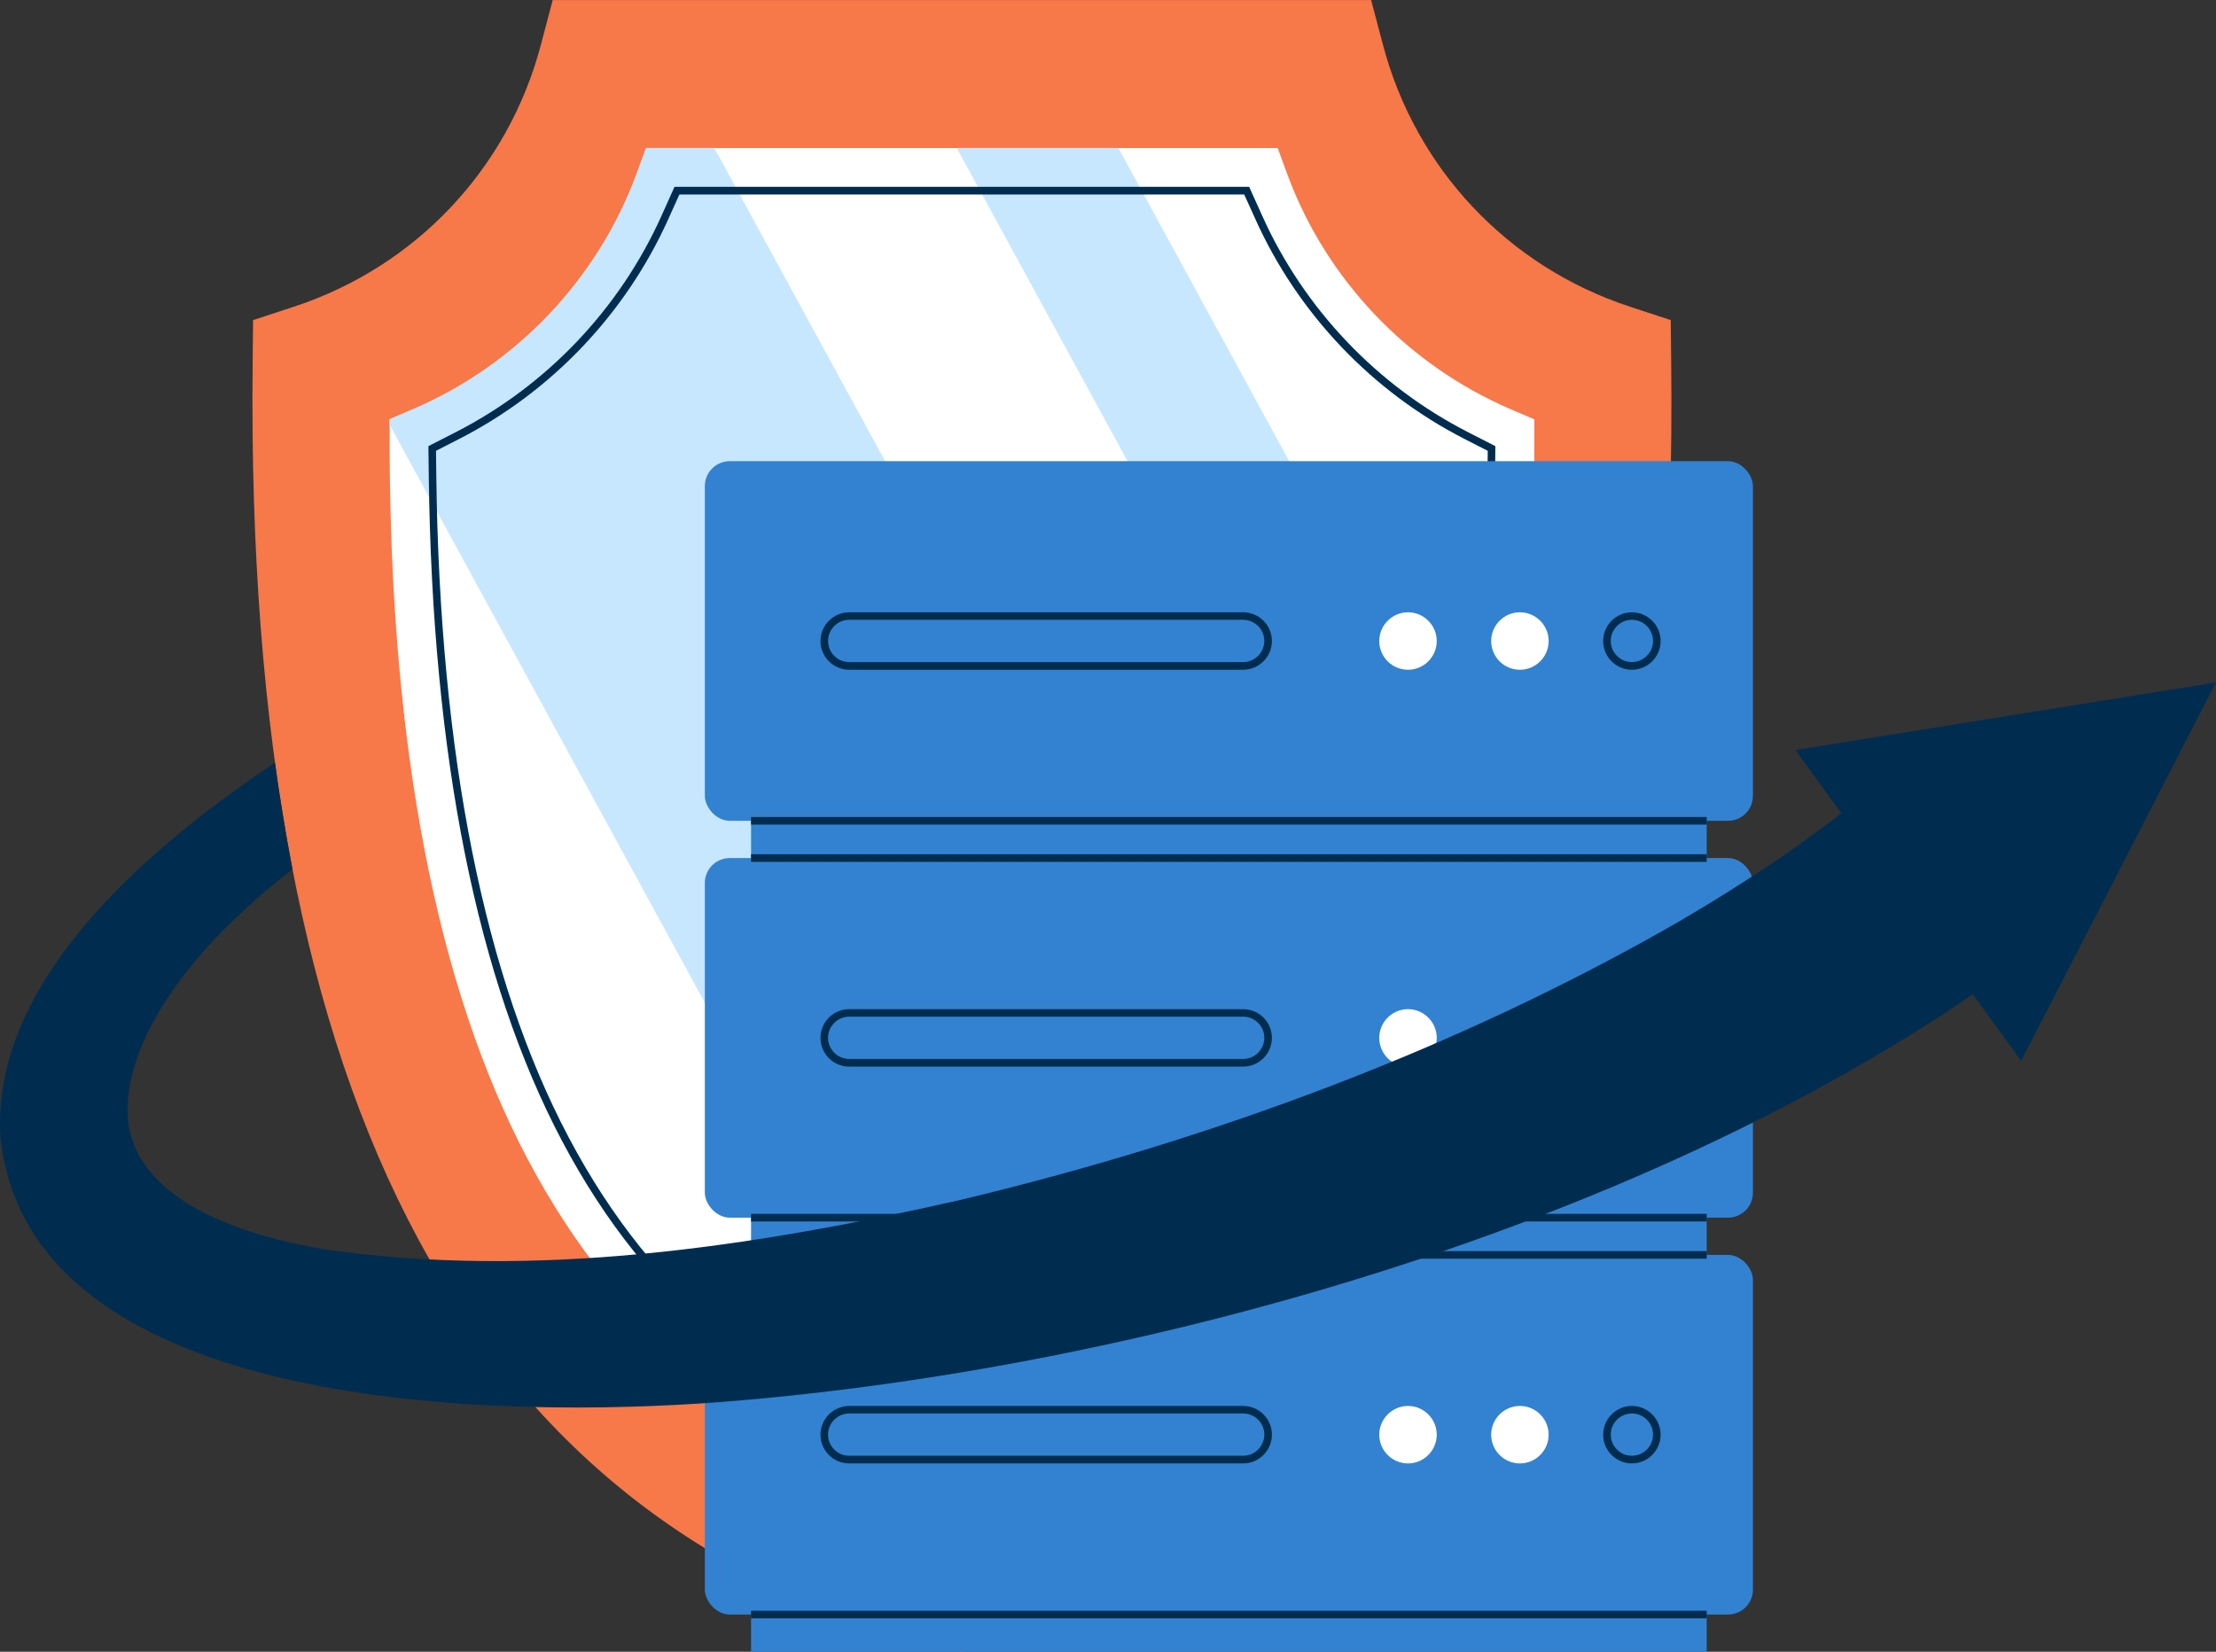 <?xml version="1.0" encoding="UTF-8"?> <svg xmlns="http://www.w3.org/2000/svg" id="_Слой_2" data-name="Слой 2" viewBox="0 0 291.48 217.3"><rect x="0" y="0" width="291.48" height="217.3" fill="#333333" stroke="none"/><defs><style> .cls-1 { fill: #fff; } .cls-2 { fill: #002d4f; } .cls-3 { fill: #3382d1; } .cls-4 { fill: #c7e7ff; } .cls-5 { fill: #f77849; } </style></defs><g id="OBJECTS"><g><g><g><path class="cls-5" d="m126.48,217.3l-1.9-.48c-62.52-15.8-92.4-71.09-91.35-169.04l.06-5.67,5.39-1.77c16.02-5.27,28.16-18.14,32.46-34.43l1.56-5.9h107.65l1.56,5.9c4.3,16.29,16.44,29.16,32.46,34.43l5.39,1.77.06,5.67c.53,49.14-6.25,86.49-20.72,114.19-14.97,28.68-38.77,47.14-70.71,54.87l-1.91.46ZM56.37,58.54c.06,38.85,5.97,69.65,17.57,91.58,11.56,21.85,28.78,35.63,52.62,42.09,24.17-6.28,41.51-20.01,52.96-41.94,11.51-22.04,17.13-52.08,17.16-91.72-14.99-6.43-26.59-18.66-32.2-33.95h-75.91c-5.61,15.29-17.21,27.52-32.2,33.95Z"></path><path class="cls-1" d="m198.7,53.83c-13.6-5.83-24.32-17.13-29.41-31l-1.23-3.36h-83.07l-1.23,3.36c-5.09,13.87-15.81,25.17-29.4,31l-3.11,1.33v3.39c.07,39.69,6.18,71.3,18.17,93.97,12.27,23.19,30.52,37.79,55.81,44.64l1.31.35,1.32-.34c25.66-6.66,44.05-21.23,56.22-44.53,11.91-22.81,17.72-53.59,17.74-94.09v-3.38s-3.11-1.33-3.11-1.33Z"></path><g><path class="cls-4" d="m84.98,19.46l-1.23,3.36c-5.09,13.87-15.81,25.17-29.4,31l-3.11,1.33v.71s76.99,141.19,76.99,141.19c19.55-5.15,34.85-14.93,46.38-29.68L93.95,19.46h-8.97Z"></path><path class="cls-4" d="m147.09,19.46h-21.25l64.63,118.53c2.89-7.93,5.22-16.62,7-26.15l-50.37-92.38Z"></path></g><path class="cls-2" d="m126.56,192.23l-1.78-.52c-22.93-6.66-39.56-20.26-50.84-41.59-11.17-21.12-17.08-50.53-17.54-87.4l-.05-4.03,3.58-1.83c11.96-6.11,21.57-16.22,27.07-28.45l1.72-3.83h75.59l1.72,3.82c5.51,12.24,15.12,22.35,27.08,28.46l3.58,1.83-.04,4.02c-.4,37.61-6.01,66.24-17.13,87.55-11.18,21.41-27.92,34.97-51.18,41.47l-1.78.5ZM57.35,59.31l.04,3.41c.47,36.71,6.33,65.96,17.43,86.94,11.15,21.07,27.58,34.52,50.24,41.1l1.5.44,1.5-.42c22.98-6.42,39.52-19.81,50.57-40.97,11.05-21.16,16.62-49.65,17.02-87.1l.04-3.4-3.03-1.55c-12.16-6.21-21.94-16.49-27.54-28.94l-1.46-3.23h-74.3l-1.46,3.24c-5.6,12.44-15.37,22.72-27.53,28.93l-3.03,1.55Z"></path></g><g><g><rect class="cls-3" x="92.71" y="112.88" width="137.86" height="47.31" rx="3.28" ry="3.28"></rect><path class="cls-2" d="m163.52,140.32h-51.82c-2.09,0-3.78-1.7-3.78-3.78s1.7-3.78,3.78-3.78h51.82c2.09,0,3.78,1.7,3.78,3.78s-1.7,3.78-3.78,3.78Zm-51.82-6.57c-1.53,0-2.78,1.25-2.78,2.78s1.25,2.78,2.78,2.78h51.82c1.53,0,2.78-1.25,2.78-2.78s-1.25-2.78-2.78-2.78h-51.82Z"></path><g><path class="cls-1" d="m188.48,136.53c0,1.81-1.47,3.28-3.28,3.28s-3.28-1.47-3.28-3.28,1.47-3.28,3.28-3.28,3.28,1.47,3.28,3.28Z"></path><path class="cls-1" d="m185.2,140.32c-2.09,0-3.78-1.7-3.78-3.78s1.7-3.78,3.78-3.78,3.78,1.7,3.78,3.78-1.7,3.78-3.78,3.78Zm0-6.57c-1.53,0-2.78,1.25-2.78,2.78s1.25,2.78,2.78,2.78,2.78-1.25,2.78-2.78-1.25-2.78-2.78-2.78Z"></path></g><g><path class="cls-1" d="m203.21,136.53c0,1.81-1.47,3.28-3.28,3.28s-3.28-1.47-3.28-3.28,1.47-3.28,3.28-3.28,3.28,1.47,3.28,3.28Z"></path><path class="cls-1" d="m199.92,140.32c-2.09,0-3.78-1.7-3.78-3.78s1.7-3.78,3.78-3.78,3.78,1.7,3.78,3.78-1.7,3.78-3.78,3.78Zm0-6.57c-1.53,0-2.78,1.25-2.78,2.78s1.25,2.78,2.78,2.78,2.78-1.25,2.78-2.78-1.25-2.78-2.78-2.78Z"></path></g><path class="cls-2" d="m214.65,140.32c-2.09,0-3.78-1.7-3.78-3.78s1.7-3.78,3.78-3.78,3.78,1.7,3.78,3.78-1.7,3.78-3.78,3.78Zm0-6.57c-1.53,0-2.78,1.25-2.78,2.78s1.25,2.78,2.78,2.78,2.78-1.25,2.78-2.78-1.25-2.78-2.78-2.78Z"></path></g><g><rect class="cls-3" x="92.71" y="165.09" width="137.86" height="47.31" rx="3.28" ry="3.28"></rect><path class="cls-2" d="m163.52,192.52h-51.82c-2.09,0-3.78-1.7-3.78-3.78s1.7-3.78,3.78-3.78h51.82c2.09,0,3.78,1.7,3.78,3.78s-1.7,3.78-3.78,3.78Zm-51.82-6.57c-1.53,0-2.78,1.25-2.78,2.78s1.25,2.78,2.78,2.78h51.82c1.53,0,2.78-1.25,2.78-2.78s-1.25-2.78-2.78-2.78h-51.82Z"></path><g><path class="cls-1" d="m188.48,188.74c0,1.81-1.47,3.28-3.28,3.28s-3.28-1.47-3.28-3.28,1.47-3.28,3.28-3.28,3.28,1.47,3.28,3.28Z"></path><path class="cls-1" d="m185.2,192.52c-2.09,0-3.78-1.7-3.78-3.78s1.7-3.78,3.78-3.78,3.78,1.7,3.78,3.78-1.7,3.78-3.78,3.78Zm0-6.57c-1.53,0-2.78,1.25-2.78,2.78s1.25,2.78,2.78,2.78,2.78-1.25,2.78-2.78-1.25-2.78-2.78-2.78Z"></path></g><g><path class="cls-1" d="m203.21,188.74c0,1.81-1.47,3.28-3.28,3.28s-3.28-1.47-3.28-3.28,1.47-3.28,3.28-3.28,3.28,1.47,3.28,3.28Z"></path><path class="cls-1" d="m199.92,192.52c-2.09,0-3.78-1.7-3.78-3.78s1.7-3.78,3.78-3.78,3.78,1.7,3.78,3.78-1.7,3.78-3.78,3.78Zm0-6.57c-1.53,0-2.78,1.25-2.78,2.78s1.25,2.78,2.78,2.78,2.78-1.25,2.78-2.78-1.25-2.78-2.78-2.78Z"></path></g><path class="cls-2" d="m214.65,192.52c-2.09,0-3.78-1.7-3.78-3.78s1.7-3.78,3.78-3.78,3.78,1.7,3.78,3.78-1.7,3.78-3.78,3.78Zm0-6.57c-1.53,0-2.78,1.25-2.78,2.78s1.25,2.78,2.78,2.78,2.78-1.25,2.78-2.78-1.25-2.78-2.78-2.78Z"></path></g><rect class="cls-3" x="98.79" y="160.19" width="125.7" height="4.9"></rect><rect class="cls-3" x="98.79" y="212.4" width="125.7" height="4.9"></rect><rect class="cls-2" x="98.79" y="164.59" width="125.7" height="1"></rect><rect class="cls-2" x="98.79" y="211.9" width="125.7" height="1"></rect><rect class="cls-2" x="98.79" y="159.69" width="125.7" height="1"></rect><rect class="cls-3" x="98.79" y="107.98" width="125.7" height="4.9"></rect><g><rect class="cls-3" x="92.71" y="60.67" width="137.86" height="47.31" rx="3.28" ry="3.28"></rect><path class="cls-2" d="m163.52,88.11h-51.82c-2.09,0-3.78-1.7-3.78-3.78s1.7-3.78,3.78-3.78h51.82c2.09,0,3.78,1.7,3.78,3.78s-1.7,3.78-3.78,3.78Zm-51.82-6.57c-1.53,0-2.78,1.25-2.78,2.78s1.25,2.78,2.78,2.78h51.82c1.53,0,2.78-1.25,2.78-2.78s-1.25-2.78-2.78-2.78h-51.82Z"></path><g><path class="cls-1" d="m188.48,84.32c0,1.81-1.47,3.28-3.28,3.28s-3.28-1.47-3.28-3.28,1.47-3.28,3.28-3.28,3.28,1.47,3.28,3.28Z"></path><path class="cls-1" d="m185.2,88.11c-2.09,0-3.78-1.7-3.78-3.78s1.7-3.78,3.78-3.78,3.78,1.7,3.78,3.78-1.7,3.78-3.78,3.78Zm0-6.57c-1.53,0-2.78,1.25-2.78,2.78s1.25,2.78,2.78,2.78,2.78-1.25,2.78-2.78-1.25-2.78-2.78-2.78Z"></path></g><g><path class="cls-1" d="m203.21,84.32c0,1.81-1.47,3.28-3.28,3.28s-3.28-1.47-3.28-3.28,1.47-3.28,3.28-3.28,3.28,1.47,3.28,3.28Z"></path><path class="cls-1" d="m199.92,88.11c-2.09,0-3.78-1.7-3.78-3.78s1.7-3.78,3.78-3.78,3.78,1.7,3.78,3.78-1.7,3.78-3.78,3.78Zm0-6.57c-1.53,0-2.78,1.25-2.78,2.78s1.25,2.78,2.78,2.78,2.78-1.25,2.78-2.78-1.25-2.78-2.78-2.78Z"></path></g><path class="cls-2" d="m214.65,88.11c-2.09,0-3.78-1.7-3.78-3.78s1.7-3.78,3.78-3.78,3.78,1.7,3.78,3.78-1.7,3.78-3.78,3.78Zm0-6.57c-1.53,0-2.78,1.25-2.78,2.78s1.25,2.78,2.78,2.78,2.78-1.25,2.78-2.78-1.25-2.78-2.78-2.78Z"></path></g><rect class="cls-2" x="98.79" y="112.38" width="125.7" height="1"></rect><rect class="cls-2" x="98.79" y="107.48" width="125.7" height="1"></rect></g></g><polygon class="cls-2" points="236.15 98.67 265.85 139.57 291.48 89.77 236.15 98.67"></polygon><path class="cls-2" d="m247.55,102.66c-8.19,6.96-17.35,13.1-26.74,18.59-29.33,16.87-61.77,28.8-94.71,36.66-27.19,6.16-55.79,10.45-83.48,6.43-9.42-1.61-24-5.66-25.72-16.42-1.09-9.23,6.14-19.44,13.55-26.61,1.32-1.27,2.59-2.44,3.76-3.48,1.38-1.17,2.8-2.34,4.25-3.49-.9-4.81-1.68-9.49-2.3-14.02-3.6,2.41-7.39,5.13-11.12,8.11C11.57,119.22-.98,133.5.06,149.68c3.92,36.71,67.01,36.85,94.52,34.78,56.56-4.37,126-24.36,171.76-58.54l-18.79-23.26Z"></path></g></g></svg> 